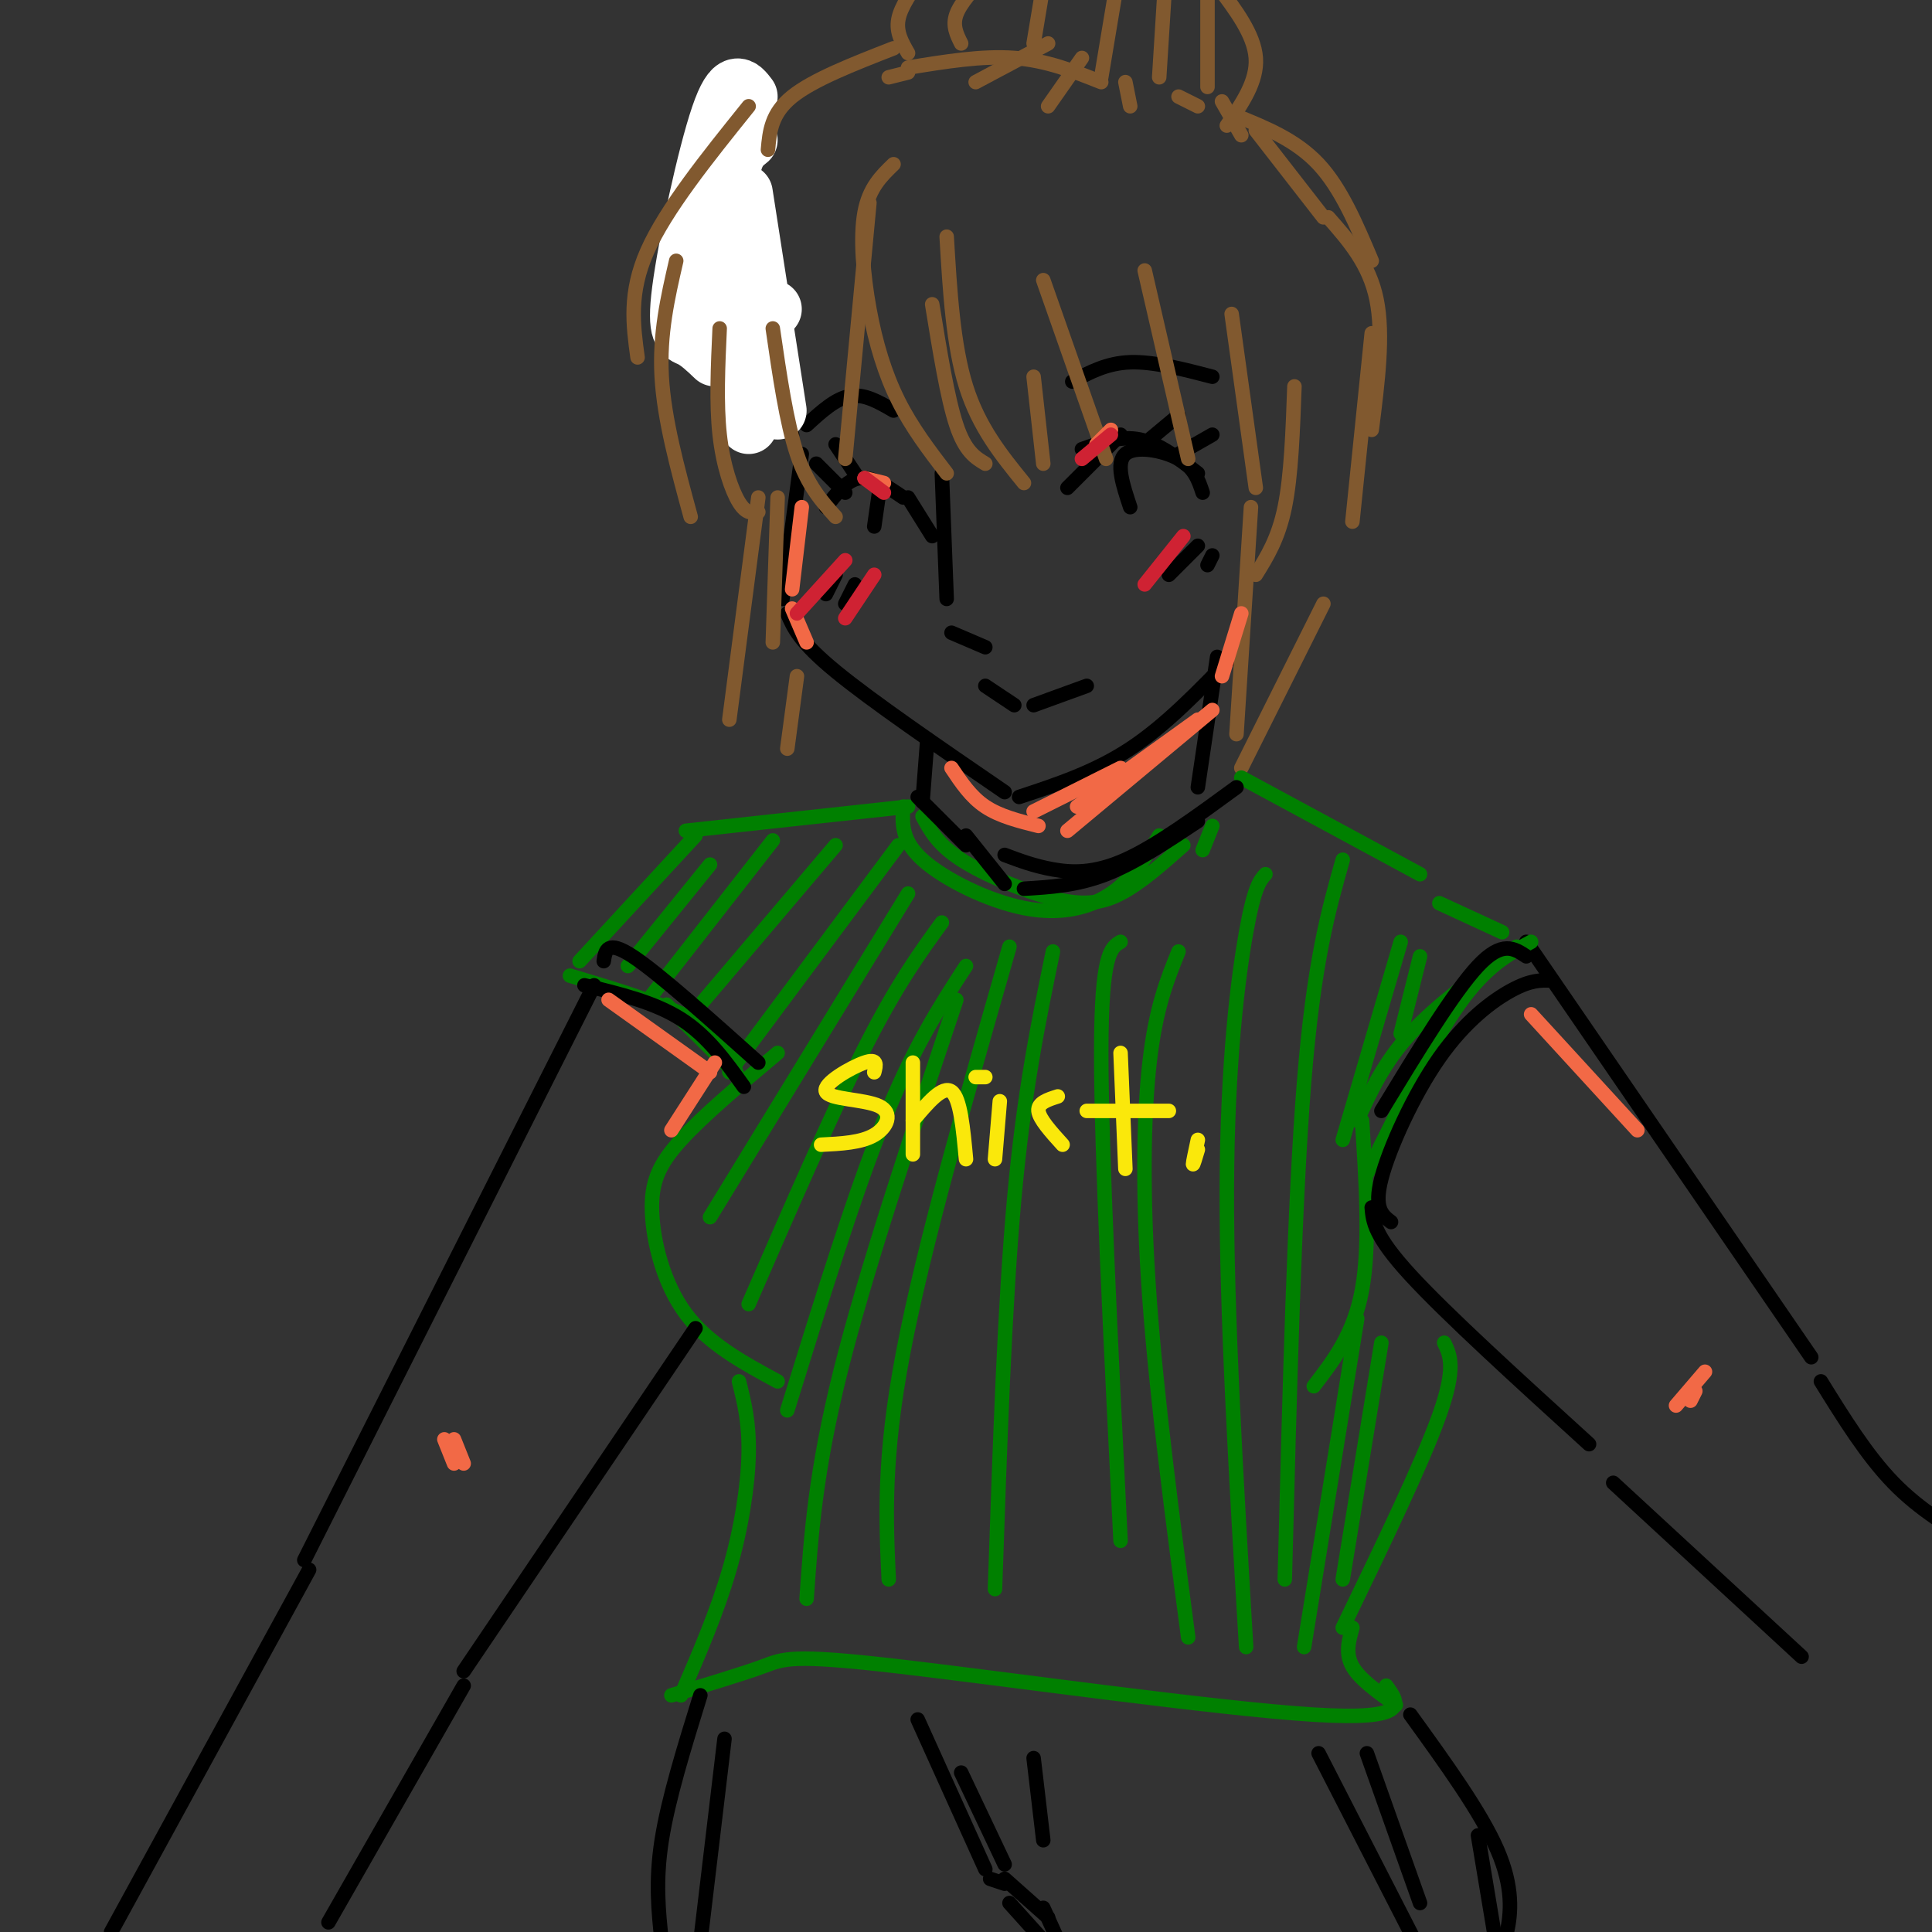 <svg viewBox='0 0 400 400' version='1.1' xmlns='http://www.w3.org/2000/svg' xmlns:xlink='http://www.w3.org/1999/xlink'><rect x="0" y="0" width="400" height="400" fill="#333333" stroke="none"/><g fill='none' stroke='rgb(0,0,0)' stroke-width='3' stroke-linecap='round' stroke-linejoin='round'><path d='M153,25c-1.622,5.578 -3.244,11.156 -4,16c-0.756,4.844 -0.644,8.956 2,17c2.644,8.044 7.822,20.022 13,32'/><path d='M166,94c0.000,0.000 -4.000,30.000 -4,30'/><path d='M163,127c1.250,2.917 2.500,5.833 10,12c7.500,6.167 21.250,15.583 35,25'/><path d='M211,165c7.833,-2.583 15.667,-5.167 23,-10c7.333,-4.833 14.167,-11.917 21,-19'/><path d='M204,142c0.000,0.000 6.000,4.000 6,4'/><path d='M214,146c0.000,0.000 11.000,-4.000 11,-4'/><path d='M224,93c4.000,-1.417 8.000,-2.833 12,-2c4.000,0.833 8.000,3.917 12,7'/><path d='M232,90c0.000,0.000 -11.000,11.000 -11,11'/><path d='M244,94c0.000,0.000 7.000,-4.000 7,-4'/><path d='M238,91c0.000,0.000 6.000,-5.000 6,-5'/><path d='M222,79c3.583,-1.917 7.167,-3.833 12,-4c4.833,-0.167 10.917,1.417 17,3'/><path d='M234,105c-1.533,-4.600 -3.067,-9.200 -1,-11c2.067,-1.800 7.733,-0.800 11,1c3.267,1.800 4.133,4.400 5,7'/><path d='M187,103c-3.167,-2.167 -6.333,-4.333 -9,-4c-2.667,0.333 -4.833,3.167 -7,6'/><path d='M175,102c0.000,0.000 -6.000,-6.000 -6,-6'/><path d='M177,98c0.000,0.000 -4.000,-6.000 -4,-6'/><path d='M185,85c-3.000,-1.750 -6.000,-3.500 -9,-3c-3.000,0.500 -6.000,3.250 -9,6'/><path d='M182,102c0.000,0.000 -1.000,7.000 -1,7'/><path d='M188,103c0.000,0.000 5.000,8.000 5,8'/><path d='M195,98c0.000,0.000 1.000,26.000 1,26'/><path d='M197,131c0.000,0.000 7.000,3.000 7,3'/><path d='M173,119c0.000,0.000 -2.000,4.000 -2,4'/><path d='M177,121c0.000,0.000 -2.000,4.000 -2,4'/><path d='M248,113c0.000,0.000 -6.000,6.000 -6,6'/><path d='M251,115c0.000,0.000 -1.000,2.000 -1,2'/></g>
<g fill='none' stroke='rgb(255,255,255)' stroke-width='12' stroke-linecap='round' stroke-linejoin='round'><path d='M155,20c-1.601,-2.107 -3.202,-4.214 -6,4c-2.798,8.214 -6.792,26.750 -8,36c-1.208,9.250 0.369,9.214 2,10c1.631,0.786 3.315,2.393 5,4'/><path d='M155,29c-2.000,1.583 -4.000,3.167 -4,13c0.000,9.833 2.000,27.917 4,46'/><path d='M154,40c0.000,0.000 7.000,45.000 7,45'/><path d='M160,64c0.000,0.000 -1.000,1.000 -1,1'/></g>
<g fill='none' stroke='rgb(129,89,47)' stroke-width='3' stroke-linecap='round' stroke-linejoin='round'><path d='M185,34c-2.530,2.440 -5.060,4.881 -6,10c-0.940,5.119 -0.292,12.917 1,20c1.292,7.083 3.226,13.452 6,19c2.774,5.548 6.387,10.274 10,15'/><path d='M204,96c-2.083,-1.250 -4.167,-2.500 -6,-8c-1.833,-5.500 -3.417,-15.250 -5,-25'/><path d='M196,49c0.667,11.250 1.333,22.500 4,31c2.667,8.500 7.333,14.250 12,20'/><path d='M216,96c0.000,0.000 -2.000,-18.000 -2,-18'/><path d='M216,58c0.000,0.000 13.000,37.000 13,37'/><path d='M237,56c0.000,0.000 9.000,39.000 9,39'/><path d='M180,42c0.000,0.000 -5.000,53.000 -5,53'/><path d='M173,107c-2.917,-3.250 -5.833,-6.500 -8,-13c-2.167,-6.500 -3.583,-16.250 -5,-26'/><path d='M157,106c-1.244,0.222 -2.489,0.444 -4,-2c-1.511,-2.444 -3.289,-7.556 -4,-14c-0.711,-6.444 -0.356,-14.222 0,-22'/><path d='M255,65c0.000,0.000 5.000,36.000 5,36'/><path d='M260,119c2.333,-3.750 4.667,-7.500 6,-14c1.333,-6.500 1.667,-15.750 2,-25'/><path d='M259,105c0.000,0.000 -3.000,47.000 -3,47'/><path d='M257,159c0.000,0.000 17.000,-34.000 17,-34'/><path d='M161,103c0.000,0.000 -1.000,30.000 -1,30'/><path d='M163,155c0.000,0.000 2.000,-15.000 2,-15'/><path d='M143,107c-2.750,-10.083 -5.500,-20.167 -6,-29c-0.500,-8.833 1.250,-16.417 3,-24'/><path d='M132,74c-0.917,-6.667 -1.833,-13.333 2,-22c3.833,-8.667 12.417,-19.333 21,-30'/><path d='M284,89c1.250,-9.833 2.500,-19.667 1,-27c-1.500,-7.333 -5.750,-12.167 -10,-17'/><path d='M284,54c-3.167,-7.500 -6.333,-15.000 -11,-20c-4.667,-5.000 -10.833,-7.500 -17,-10'/><path d='M228,17c-5.667,-2.250 -11.333,-4.500 -18,-5c-6.667,-0.500 -14.333,0.750 -22,2'/><path d='M159,31c0.333,-3.750 0.667,-7.500 5,-11c4.333,-3.500 12.667,-6.750 21,-10'/><path d='M254,26c3.167,-4.583 6.333,-9.167 6,-14c-0.333,-4.833 -4.167,-9.917 -8,-15'/><path d='M188,11c-1.250,-2.167 -2.500,-4.333 -2,-7c0.500,-2.667 2.750,-5.833 5,-9'/><path d='M199,9c-0.917,-1.833 -1.833,-3.667 -1,-6c0.833,-2.333 3.417,-5.167 6,-8'/><path d='M214,9c0.000,0.000 2.000,-12.000 2,-12'/><path d='M228,16c0.000,0.000 3.000,-18.000 3,-18'/><path d='M240,16c0.000,0.000 1.000,-16.000 1,-16'/><path d='M250,18c0.000,0.000 0.000,-18.000 0,-18'/><path d='M217,9c0.000,0.000 -15.000,8.000 -15,8'/><path d='M224,12c0.000,0.000 -7.000,10.000 -7,10'/><path d='M233,17c0.000,0.000 1.000,5.000 1,5'/><path d='M244,20c0.000,0.000 4.000,2.000 4,2'/><path d='M253,21c0.000,0.000 4.000,7.000 4,7'/><path d='M188,15c0.000,0.000 -4.000,1.000 -4,1'/><path d='M260,27c0.000,0.000 14.000,18.000 14,18'/><path d='M284,69c0.000,0.000 -4.000,39.000 -4,39'/><path d='M157,103c0.000,0.000 -6.000,46.000 -6,46'/></g>
<g fill='none' stroke='rgb(0,0,0)' stroke-width='3' stroke-linecap='round' stroke-linejoin='round'><path d='M252,136c0.000,0.000 -4.000,27.000 -4,27'/><path d='M192,153c0.000,0.000 -1.000,13.000 -1,13'/></g>
<g fill='none' stroke='rgb(0,128,0)' stroke-width='3' stroke-linecap='round' stroke-linejoin='round'><path d='M187,167c-0.208,3.500 -0.417,7.000 4,11c4.417,4.000 13.458,8.500 21,10c7.542,1.500 13.583,0.000 18,-3c4.417,-3.000 7.208,-7.500 10,-12'/><path d='M191,169c1.571,2.929 3.143,5.857 8,9c4.857,3.143 13.000,6.500 19,8c6.000,1.500 9.857,1.143 14,-1c4.143,-2.143 8.571,-6.071 13,-10'/><path d='M251,171c0.000,0.000 -2.000,5.000 -2,5'/><path d='M188,167c0.000,0.000 -46.000,5.000 -46,5'/><path d='M257,161c0.000,0.000 37.000,20.000 37,20'/><path d='M144,173c0.000,0.000 -24.000,26.000 -24,26'/><path d='M118,202c10.583,3.167 21.167,6.333 27,10c5.833,3.667 6.917,7.833 8,12'/><path d='M298,187c0.000,0.000 13.000,6.000 13,6'/><path d='M314,196c-8.250,6.000 -16.500,12.000 -22,18c-5.500,6.000 -8.250,12.000 -11,18'/><path d='M161,218c-7.679,6.452 -15.357,12.905 -20,18c-4.643,5.095 -6.250,8.833 -6,15c0.250,6.167 2.357,14.762 7,21c4.643,6.238 11.821,10.119 19,14'/><path d='M282,232c0.833,12.917 1.667,25.833 0,35c-1.667,9.167 -5.833,14.583 -10,20'/></g>
<g fill='none' stroke='rgb(0,0,0)' stroke-width='3' stroke-linecap='round' stroke-linejoin='round'><path d='M316,195c0.000,0.000 59.000,86.000 59,86'/><path d='M284,250c0.250,2.917 0.500,5.833 8,14c7.500,8.167 22.250,21.583 37,35'/></g>
<g fill='none' stroke='rgb(0,128,0)' stroke-width='3' stroke-linecap='round' stroke-linejoin='round'><path d='M299,278c1.250,2.583 2.500,5.167 -1,15c-3.500,9.833 -11.750,26.917 -20,44'/><path d='M153,286c1.067,4.244 2.133,8.489 2,15c-0.133,6.511 -1.467,15.289 -4,24c-2.533,8.711 -6.267,17.356 -10,26'/><path d='M139,351c7.333,-2.202 14.667,-4.405 19,-6c4.333,-1.595 5.667,-2.583 28,0c22.333,2.583 65.667,8.738 86,10c20.333,1.262 17.667,-2.369 15,-6'/><path d='M280,337c-0.750,2.667 -1.500,5.333 0,8c1.500,2.667 5.250,5.333 9,8'/></g>
<g fill='none' stroke='rgb(0,0,0)' stroke-width='3' stroke-linecap='round' stroke-linejoin='round'><path d='M123,204c0.000,0.000 -60.000,119.000 -60,119'/></g>
<g fill='none' stroke='rgb(0,128,0)' stroke-width='3' stroke-linecap='round' stroke-linejoin='round'><path d='M147,179c0.000,0.000 -17.000,21.000 -17,21'/><path d='M160,174c0.000,0.000 -25.000,32.000 -25,32'/><path d='M173,175c0.000,0.000 -28.000,33.000 -28,33'/><path d='M186,175c0.000,0.000 -35.000,47.000 -35,47'/><path d='M188,185c0.000,0.000 -41.000,67.000 -41,67'/><path d='M195,191c-4.667,6.417 -9.333,12.833 -16,26c-6.667,13.167 -15.333,33.083 -24,53'/><path d='M200,200c-5.417,8.333 -10.833,16.667 -17,32c-6.167,15.333 -13.083,37.667 -20,60'/><path d='M198,207c-9.417,28.167 -18.833,56.333 -24,77c-5.167,20.667 -6.083,33.833 -7,47'/><path d='M209,196c-8.917,31.083 -17.833,62.167 -22,84c-4.167,21.833 -3.583,34.417 -3,47'/><path d='M218,197c-3.000,14.500 -6.000,29.000 -8,51c-2.000,22.000 -3.000,51.500 -4,81'/><path d='M232,195c-2.000,1.167 -4.000,2.333 -4,23c0.000,20.667 2.000,60.833 4,101'/><path d='M244,197c-2.356,5.822 -4.711,11.644 -6,23c-1.289,11.356 -1.511,28.244 0,49c1.511,20.756 4.756,45.378 8,70'/><path d='M262,181c-1.156,1.289 -2.311,2.578 -4,12c-1.689,9.422 -3.911,26.978 -4,53c-0.089,26.022 1.956,60.511 4,95'/><path d='M278,178c-3.000,10.583 -6.000,21.167 -8,46c-2.000,24.833 -3.000,63.917 -4,103'/><path d='M290,195c0.000,0.000 -12.000,41.000 -12,41'/><path d='M294,198c0.000,0.000 -4.000,16.000 -4,16'/><path d='M281,273c0.000,0.000 -11.000,68.000 -11,68'/><path d='M286,278c0.000,0.000 -8.000,49.000 -8,49'/><path d='M317,195c-4.667,2.500 -9.333,5.000 -15,13c-5.667,8.000 -12.333,21.500 -19,35'/><path d='M152,222c0.000,0.000 -14.000,-14.000 -14,-14'/></g>
<g fill='none' stroke='rgb(250,232,11)' stroke-width='3' stroke-linecap='round' stroke-linejoin='round'><path d='M181,222c0.384,-1.478 0.769,-2.957 -2,-2c-2.769,0.957 -8.691,4.349 -8,6c0.691,1.651 7.994,1.560 11,3c3.006,1.440 1.716,4.411 -1,6c-2.716,1.589 -6.858,1.794 -11,2'/><path d='M189,220c0.000,0.000 0.000,19.000 0,19'/><path d='M189,232c3.083,-3.667 6.167,-7.333 8,-6c1.833,1.333 2.417,7.667 3,14'/><path d='M207,228c0.000,0.000 -1.000,12.000 -1,12'/><path d='M204,223c0.000,0.000 -2.000,0.000 -2,0'/><path d='M220,237c-2.417,-2.667 -4.833,-5.333 -5,-7c-0.167,-1.667 1.917,-2.333 4,-3'/><path d='M232,218c0.000,0.000 1.000,24.000 1,24'/><path d='M225,230c0.000,0.000 17.000,0.000 17,0'/><path d='M248,236c-0.500,2.333 -1.000,4.667 -1,5c0.000,0.333 0.500,-1.333 1,-3'/></g>
<g fill='none' stroke='rgb(0,0,0)' stroke-width='3' stroke-linecap='round' stroke-linejoin='round'><path d='M190,165c0.000,0.000 10.000,10.000 10,10'/><path d='M208,177c3.067,1.156 6.133,2.311 10,3c3.867,0.689 8.533,0.911 15,-2c6.467,-2.911 14.733,-8.956 23,-15'/><path d='M200,173c0.000,0.000 8.000,10.000 8,10'/><path d='M212,184c5.500,-0.333 11.000,-0.667 17,-3c6.000,-2.333 12.500,-6.667 19,-11'/><path d='M321,203c-2.054,-0.048 -4.107,-0.095 -8,2c-3.893,2.095 -9.625,6.333 -15,14c-5.375,7.667 -10.393,18.762 -12,25c-1.607,6.238 0.196,7.619 2,9'/><path d='M316,198c-2.500,-1.667 -5.000,-3.333 -10,2c-5.000,5.333 -12.500,17.667 -20,30'/><path d='M121,204c7.250,1.750 14.500,3.500 20,7c5.500,3.500 9.250,8.750 13,14'/><path d='M125,199c0.333,-2.250 0.667,-4.500 6,-1c5.333,3.500 15.667,12.750 26,22'/><path d='M292,355c7.311,10.111 14.622,20.222 18,28c3.378,7.778 2.822,13.222 2,17c-0.822,3.778 -1.911,5.889 -3,8'/><path d='M273,363c0.000,0.000 20.000,39.000 20,39'/><path d='M283,363c0.000,0.000 11.000,31.000 11,31'/><path d='M145,351c-3.333,10.750 -6.667,21.500 -8,30c-1.333,8.500 -0.667,14.750 0,21'/><path d='M150,360c0.000,0.000 -5.000,42.000 -5,42'/><path d='M190,356c0.000,0.000 14.000,31.000 14,31'/><path d='M205,389c0.000,0.000 3.000,1.000 3,1'/><path d='M199,367c0.000,0.000 9.000,19.000 9,19'/><path d='M208,389c0.000,0.000 9.000,8.000 9,8'/><path d='M209,394c0.000,0.000 9.000,10.000 9,10'/><path d='M216,395c0.000,0.000 5.000,11.000 5,11'/><path d='M306,380c0.000,0.000 5.000,30.000 5,30'/><path d='M214,364c0.000,0.000 2.000,17.000 2,17'/><path d='M334,307c0.000,0.000 39.000,36.000 39,36'/><path d='M377,286c4.750,7.667 9.500,15.333 15,21c5.500,5.667 11.750,9.333 18,13'/><path d='M144,275c0.000,0.000 -48.000,71.000 -48,71'/><path d='M96,349c0.000,0.000 -28.000,49.000 -28,49'/><path d='M64,325c0.000,0.000 -41.000,75.000 -41,75'/></g>
<g fill='none' stroke='rgb(242,105,70)' stroke-width='3' stroke-linecap='round' stroke-linejoin='round'><path d='M251,147c0.000,0.000 -30.000,25.000 -30,25'/><path d='M248,149c0.000,0.000 -25.000,18.000 -25,18'/><path d='M197,159c2.000,3.000 4.000,6.000 7,8c3.000,2.000 7.000,3.000 11,4'/><path d='M232,159c0.000,0.000 -18.000,9.000 -18,9'/><path d='M126,207c0.000,0.000 21.000,15.000 21,15'/><path d='M148,220c0.000,0.000 -9.000,14.000 -9,14'/><path d='M92,298c0.000,0.000 2.000,5.000 2,5'/><path d='M94,298c0.000,0.000 2.000,5.000 2,5'/><path d='M317,210c0.000,0.000 22.000,24.000 22,24'/><path d='M353,284c0.000,0.000 -6.000,7.000 -6,7'/><path d='M351,288c0.000,0.000 -1.000,2.000 -1,2'/><path d='M166,105c0.000,0.000 -2.000,17.000 -2,17'/><path d='M164,126c0.000,0.000 3.000,7.000 3,7'/><path d='M257,127c0.000,0.000 -4.000,13.000 -4,13'/><path d='M183,100c0.000,0.000 -4.000,-1.000 -4,-1'/><path d='M227,92c0.000,0.000 3.000,-3.000 3,-3'/></g>
<g fill='none' stroke='rgb(207,34,51)' stroke-width='3' stroke-linecap='round' stroke-linejoin='round'><path d='M175,116c0.000,0.000 -10.000,11.000 -10,11'/><path d='M181,119c0.000,0.000 -6.000,9.000 -6,9'/><path d='M230,90c0.000,0.000 -6.000,5.000 -6,5'/><path d='M183,102c0.000,0.000 -4.000,-3.000 -4,-3'/><path d='M245,111c0.000,0.000 -8.000,10.000 -8,10'/></g>
</svg>